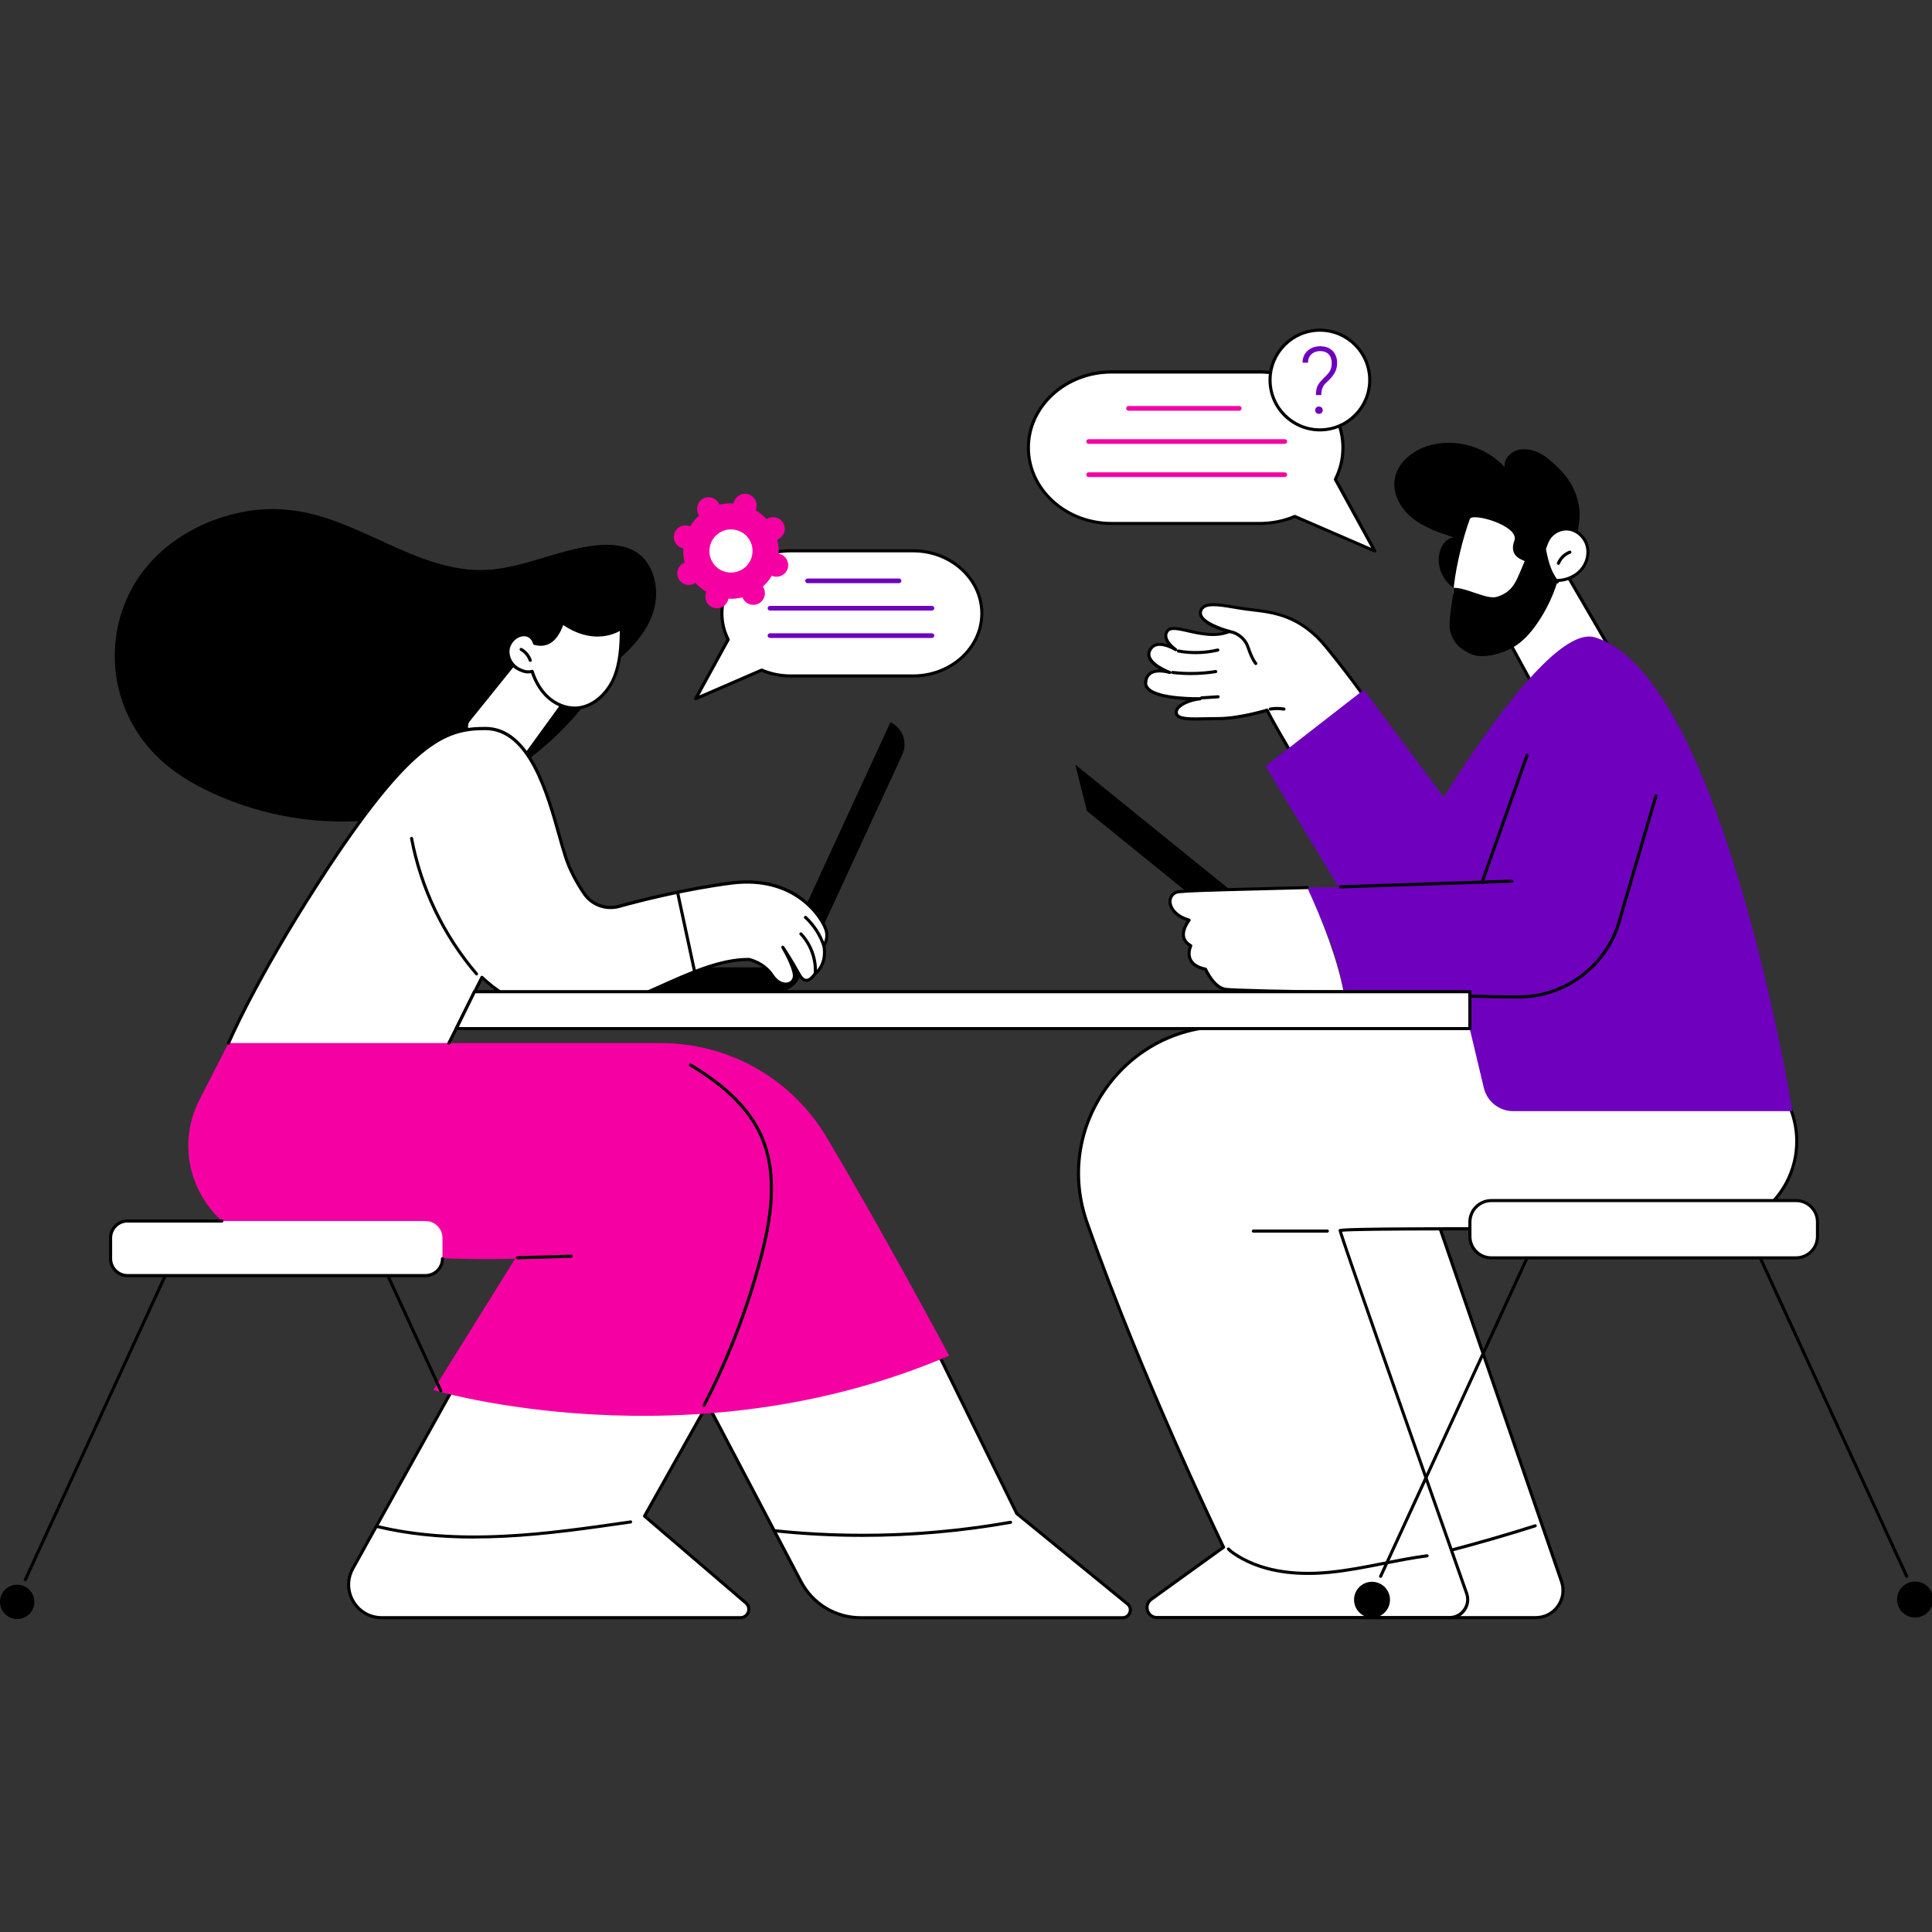 <svg width="80" height="80" viewBox="0 0 80 80" fill="none" xmlns="http://www.w3.org/2000/svg">
<rect x="0" y="0" width="80" height="80" fill="#333333" stroke="none"/>
<g clip-path="url(#clip0_5479_1424)">
<path d="M58.845 48.586L64.66 65.485C64.911 66.219 64.367 66.982 63.594 66.982H56.297L50.666 49.648L58.847 48.586H58.845Z" fill="white"/>
<path d="M63.592 67.046H56.295C56.266 67.046 56.241 67.027 56.233 67L50.602 49.666C50.596 49.648 50.598 49.629 50.608 49.612C50.619 49.596 50.635 49.586 50.654 49.584L58.835 48.522C58.866 48.518 58.895 48.536 58.905 48.565L64.72 65.464C64.847 65.833 64.79 66.227 64.563 66.546C64.336 66.864 63.981 67.046 63.592 67.046ZM56.342 66.918H63.592C63.94 66.918 64.256 66.755 64.458 66.472C64.66 66.188 64.711 65.837 64.598 65.507L58.802 48.658L50.748 49.703L56.342 66.92V66.918Z" fill="black"/>
<path d="M57.629 64.676C57.458 64.676 57.285 64.668 57.112 64.647C57.077 64.643 57.052 64.612 57.054 64.575C57.058 64.54 57.089 64.513 57.126 64.518C58.06 64.623 58.994 64.408 59.951 64.159C61.155 63.845 62.365 63.495 63.551 63.12C63.586 63.109 63.621 63.128 63.631 63.161C63.642 63.194 63.623 63.231 63.59 63.241C62.402 63.619 61.19 63.969 59.984 64.283C59.19 64.489 58.41 64.672 57.629 64.672V64.676Z" fill="black"/>
<path d="M72.82 42.493L74.152 45.947C75.08 48.351 73.297 50.936 70.721 50.92C64.62 50.883 55.49 50.845 55.49 50.957C55.49 51.097 59.503 62.499 60.73 65.984C60.901 66.472 60.54 66.984 60.022 66.984H47.913C47.509 66.984 47.342 66.466 47.67 66.229L50.664 64.07C50.664 64.07 47.344 57.248 45.012 50.625C43.614 46.654 46.567 42.495 50.773 42.495H72.82V42.493Z" fill="white"/>
<path d="M60.021 67.045H47.911C47.699 67.045 47.52 66.915 47.454 66.711C47.388 66.509 47.458 66.297 47.631 66.173L50.581 64.045C50.278 63.417 47.155 56.899 44.95 50.643C44.278 48.732 44.563 46.689 45.736 45.033C46.909 43.377 48.744 42.427 50.773 42.427H72.821C72.847 42.427 72.87 42.443 72.88 42.468L74.212 45.922C74.656 47.072 74.503 48.363 73.802 49.377C73.107 50.384 71.965 50.984 70.742 50.984C70.734 50.984 70.728 50.984 70.719 50.984C61.656 50.928 56.183 50.936 55.569 51.004C55.841 51.899 59.612 62.614 60.792 65.963C60.88 66.217 60.843 66.487 60.689 66.705C60.534 66.924 60.291 67.05 60.023 67.05L60.021 67.045ZM50.773 42.557C48.788 42.557 46.99 43.487 45.841 45.109C44.695 46.73 44.414 48.732 45.072 50.602C47.375 57.144 50.689 63.971 50.722 64.039C50.736 64.068 50.728 64.101 50.701 64.12L47.707 66.278C47.555 66.39 47.54 66.555 47.577 66.672C47.614 66.79 47.724 66.915 47.913 66.915H60.023C60.247 66.915 60.453 66.81 60.583 66.625C60.713 66.439 60.746 66.212 60.67 66C58.278 59.208 55.427 51.087 55.427 50.953C55.427 50.936 55.435 50.918 55.447 50.905C55.491 50.862 55.594 50.761 70.724 50.852C70.732 50.852 70.738 50.852 70.746 50.852C71.942 50.852 73.016 50.287 73.699 49.301C74.375 48.322 74.524 47.074 74.095 45.965L72.779 42.553H50.777L50.773 42.557Z" fill="black"/>
<path d="M54.163 65.215C52.932 65.215 51.899 64.942 51.087 64.4C50.996 64.34 50.901 64.272 50.821 64.184C50.796 64.157 50.798 64.118 50.825 64.093C50.852 64.068 50.891 64.07 50.915 64.097C50.986 64.175 51.074 64.237 51.157 64.293C52.138 64.946 53.449 65.198 55.054 65.041C55.796 64.969 56.54 64.821 57.262 64.678C57.858 64.561 58.472 64.439 59.084 64.359C59.12 64.355 59.153 64.379 59.157 64.415C59.161 64.45 59.136 64.483 59.101 64.487C58.493 64.565 57.88 64.687 57.286 64.804C56.563 64.948 55.814 65.095 55.066 65.169C54.755 65.2 54.454 65.215 54.163 65.215Z" fill="black"/>
<path d="M54.963 51.041H51.899C51.864 51.041 51.835 51.012 51.835 50.977C51.835 50.942 51.864 50.913 51.899 50.913H54.963C54.998 50.913 55.027 50.942 55.027 50.977C55.027 51.012 54.998 51.041 54.963 51.041Z" fill="black"/>
<path d="M57.169 65.336C57.169 65.336 57.151 65.336 57.142 65.33C57.109 65.316 57.095 65.276 57.111 65.245L63.425 51.52C63.439 51.487 63.478 51.472 63.509 51.489C63.542 51.503 63.557 51.542 63.54 51.573L57.227 65.299C57.217 65.322 57.192 65.336 57.169 65.336Z" fill="black"/>
<path d="M56.814 66.987C57.225 66.986 57.557 66.653 57.557 66.242C57.556 65.831 57.222 65.498 56.811 65.498C56.4 65.499 56.067 65.833 56.068 66.244C56.069 66.655 56.403 66.988 56.814 66.987Z" fill="black"/>
<path d="M78.952 65.336C78.928 65.336 78.905 65.322 78.895 65.299L72.581 51.573C72.567 51.54 72.581 51.503 72.612 51.489C72.645 51.474 72.682 51.489 72.697 51.52L79.01 65.245C79.025 65.278 79.01 65.316 78.979 65.33C78.971 65.334 78.961 65.336 78.952 65.336Z" fill="black"/>
<path d="M80.046 66.234C80.047 65.822 79.713 65.488 79.301 65.487C78.889 65.486 78.554 65.82 78.553 66.232C78.553 66.644 78.886 66.979 79.299 66.98C79.711 66.98 80.046 66.647 80.046 66.234Z" fill="black"/>
<path d="M74.371 49.713H61.752C61.263 49.713 60.866 50.11 60.866 50.6V51.198C60.866 51.688 61.263 52.085 61.752 52.085H74.371C74.861 52.085 75.257 51.688 75.257 51.198V50.6C75.257 50.11 74.861 49.713 74.371 49.713Z" fill="white"/>
<path d="M74.369 52.148H61.75C61.227 52.148 60.8 51.722 60.8 51.198V50.6C60.8 50.076 61.227 49.65 61.75 49.65H74.369C74.893 49.65 75.319 50.076 75.319 50.6V51.198C75.319 51.722 74.893 52.148 74.369 52.148ZM61.752 49.777C61.299 49.777 60.93 50.146 60.93 50.6V51.198C60.93 51.652 61.299 52.021 61.752 52.021H74.371C74.825 52.021 75.194 51.652 75.194 51.198V50.6C75.194 50.146 74.825 49.777 74.371 49.777H61.752Z" fill="black"/>
<path d="M64.437 23.027L66.798 27.085C65.74 27.561 64.284 28.359 63.812 28.996L61.827 25.349C61.872 25.091 63.365 21.763 64.437 23.027Z" fill="white"/>
<path d="M63.812 29.06C63.812 29.06 63.81 29.06 63.808 29.06C63.785 29.06 63.767 29.045 63.757 29.027L61.771 25.379C61.765 25.367 61.761 25.353 61.765 25.338C61.8 25.144 62.755 22.965 63.715 22.703C64.004 22.625 64.264 22.72 64.489 22.986C64.491 22.988 64.493 22.992 64.495 22.996L66.856 27.054C66.864 27.07 66.866 27.089 66.862 27.105C66.858 27.122 66.843 27.136 66.827 27.144C65.748 27.631 64.326 28.416 63.868 29.035C63.856 29.052 63.837 29.062 63.816 29.062L63.812 29.06ZM61.895 25.34L63.823 28.88C64.338 28.27 65.666 27.53 66.705 27.058L64.383 23.066C64.192 22.843 63.983 22.765 63.744 22.829C62.878 23.064 61.973 25.062 61.893 25.34H61.895Z" fill="black"/>
<path d="M64.159 19.039C63.783 18.722 63.437 18.59 63.043 18.602C62.649 18.614 62.251 18.953 62.303 19.342C61.548 18.505 60.307 18.14 59.218 18.437C58.517 18.629 57.843 19.155 57.746 19.876C57.664 20.489 58.023 21.095 58.509 21.474C58.996 21.856 59.596 22.056 60.183 22.247C59.736 22.332 59.534 22.862 59.581 23.316C59.62 23.707 59.835 24.111 60.218 24.359C60.996 24.86 62.165 25.041 63.07 24.862C63.835 24.709 65.033 23.757 65.163 22.885C65.311 21.887 65.602 21.336 65.216 20.371C64.985 19.792 64.581 19.396 64.161 19.041L64.159 19.039Z" fill="black"/>
<path d="M64.445 23.468C64.445 23.468 64.439 23.468 64.437 23.468C64.402 23.464 64.377 23.431 64.381 23.396C64.398 23.258 64.476 23.128 64.596 23.035C64.715 22.944 64.862 22.901 64.998 22.92C65.033 22.924 65.058 22.957 65.053 22.992C65.049 23.027 65.016 23.052 64.981 23.047C64.878 23.033 64.765 23.066 64.674 23.138C64.581 23.208 64.522 23.309 64.509 23.412C64.505 23.445 64.478 23.468 64.445 23.468Z" fill="black"/>
<path d="M63.948 22.728C64.014 22.544 64.07 22.357 64.204 22.204C64.4 21.979 64.701 21.858 64.998 21.913C65.348 21.977 65.639 22.272 65.726 22.619C65.812 22.965 65.699 23.349 65.46 23.612C65.22 23.878 64.864 24.025 64.507 24.035C64.501 24.056 64.493 24.076 64.486 24.097C64.352 23.942 64.249 23.759 64.173 23.569C64.064 23.299 64.004 23.015 63.948 22.728Z" fill="white"/>
<path d="M64.486 24.163C64.468 24.163 64.449 24.155 64.437 24.14C64.307 23.99 64.198 23.806 64.111 23.594C63.998 23.313 63.936 23.019 63.882 22.74C63.88 22.728 63.882 22.718 63.884 22.705L63.909 22.635C63.967 22.472 64.026 22.303 64.15 22.161C64.367 21.911 64.695 21.792 65.004 21.847C65.369 21.913 65.69 22.225 65.783 22.6C65.872 22.961 65.765 23.363 65.503 23.654C65.268 23.913 64.923 24.074 64.55 24.097L64.544 24.116C64.538 24.138 64.519 24.155 64.497 24.159C64.493 24.159 64.488 24.159 64.484 24.159L64.486 24.163ZM64.014 22.734C64.066 23.002 64.126 23.282 64.233 23.546C64.299 23.711 64.381 23.856 64.474 23.982C64.482 23.975 64.493 23.973 64.505 23.973C64.853 23.963 65.194 23.812 65.412 23.571C65.645 23.313 65.742 22.955 65.664 22.635C65.583 22.305 65.305 22.035 64.987 21.977C64.721 21.928 64.441 22.033 64.253 22.247C64.144 22.373 64.093 22.522 64.035 22.68L64.016 22.734H64.014Z" fill="black"/>
<path d="M60.862 21.493C60.967 21.208 62.938 21.782 62.707 22.388C62.437 23.099 63.159 23.202 63.138 23.243C62.804 23.948 62.926 25.062 62.181 25.301C61.757 25.437 60.577 24.934 60.161 24.782C60.169 24.594 60.188 24.406 60.208 24.223C60.305 23.392 60.575 22.278 60.862 21.493Z" fill="white"/>
<path d="M61.994 24.711C62.738 24.472 62.804 23.951 63.138 23.243C63.159 23.202 63.175 23.159 63.194 23.116C63.212 23.146 63.237 23.175 63.268 23.198C63.445 23.33 63.709 23.194 63.825 23.004C63.878 22.918 63.915 22.823 63.948 22.728C64.004 23.014 64.064 23.299 64.173 23.569C64.249 23.759 64.355 23.942 64.486 24.097C64.301 24.693 64.027 25.262 63.676 25.779C63.394 26.194 63.056 26.584 62.618 26.827C62.181 27.072 61.392 27.289 60.932 27.091C60.453 26.887 60.173 26.614 60.041 26.111C59.956 25.788 60.179 24.674 60.196 24.34C60.74 24.33 61.569 24.847 61.994 24.711Z" fill="black"/>
<path d="M64.532 23.388C64.532 23.388 64.515 23.388 64.507 23.384C64.474 23.371 64.458 23.332 64.472 23.299C64.563 23.072 64.754 22.887 64.983 22.804C65.016 22.792 65.053 22.808 65.066 22.843C65.078 22.876 65.062 22.913 65.027 22.926C64.831 22.998 64.668 23.155 64.592 23.349C64.581 23.373 64.557 23.39 64.532 23.39V23.388Z" fill="black"/>
<path d="M54.117 32.309C53.67 31.511 52.791 30.062 52.466 29.406C52.466 29.406 51.313 29.757 50.445 29.755C49.577 29.753 48.781 29.856 48.711 29.542C48.639 29.229 49.247 28.969 49.695 28.934C49.695 28.934 47.385 28.988 47.437 28.262C47.49 27.536 48.439 27.848 48.439 27.848C48.439 27.848 47.344 27.456 47.612 26.924C47.88 26.392 48.684 26.903 48.684 26.903C48.684 26.903 48.066 26.483 48.344 26.12C48.624 25.759 49.897 26.573 50.911 26.148C50.911 26.148 49.596 25.814 49.713 25.322C49.831 24.829 50.758 25.111 51.637 25.225C52.515 25.338 53.742 25.361 54.901 26.773C56.06 28.186 56.825 29.326 56.825 29.326C56.825 29.326 55.488 31.047 54.115 32.309H54.117Z" fill="white"/>
<path d="M54.117 32.375C54.117 32.375 54.111 32.375 54.107 32.375C54.089 32.373 54.07 32.361 54.062 32.342C53.901 32.054 53.682 31.683 53.454 31.289C53.058 30.61 52.649 29.911 52.433 29.485C52.196 29.553 51.229 29.821 50.456 29.821C50.441 29.821 50.427 29.821 50.41 29.821C50.237 29.821 50.07 29.825 49.907 29.829C49.216 29.845 48.715 29.858 48.647 29.559C48.627 29.47 48.647 29.379 48.711 29.295C48.804 29.169 48.975 29.066 49.169 28.992C48.614 28.965 47.783 28.874 47.489 28.563C47.404 28.474 47.365 28.371 47.373 28.26C47.388 28.064 47.464 27.918 47.6 27.827C47.719 27.747 47.872 27.72 48.012 27.72C47.819 27.606 47.614 27.45 47.538 27.258C47.491 27.138 47.495 27.017 47.555 26.899C47.621 26.767 47.724 26.68 47.86 26.641C48.019 26.598 48.198 26.629 48.352 26.68C48.286 26.596 48.231 26.495 48.214 26.39C48.196 26.278 48.225 26.175 48.295 26.082C48.445 25.889 48.785 25.965 49.216 26.064C49.662 26.165 50.202 26.287 50.697 26.157C50.311 26.037 49.548 25.74 49.651 25.309C49.759 24.856 50.39 24.961 51.12 25.082C51.293 25.111 51.47 25.14 51.645 25.163C51.719 25.173 51.798 25.181 51.878 25.192C52.722 25.291 53.874 25.425 54.95 26.734C56.099 28.132 56.87 29.28 56.878 29.291C56.895 29.314 56.893 29.344 56.876 29.367C56.864 29.384 55.522 31.107 54.161 32.357C54.148 32.367 54.134 32.373 54.117 32.373V32.375ZM52.466 29.342C52.491 29.342 52.513 29.355 52.524 29.377C52.73 29.794 53.155 30.52 53.563 31.221C53.775 31.584 53.975 31.928 54.132 32.204C55.355 31.068 56.546 29.573 56.744 29.322C56.6 29.111 55.876 28.062 54.849 26.812C53.806 25.542 52.728 25.417 51.862 25.316C51.781 25.305 51.703 25.297 51.627 25.287C51.449 25.264 51.27 25.233 51.097 25.204C50.431 25.093 49.856 24.998 49.775 25.332C49.691 25.687 50.577 25.994 50.928 26.082C50.955 26.089 50.973 26.113 50.975 26.14C50.977 26.167 50.961 26.194 50.936 26.204C50.355 26.448 49.707 26.301 49.185 26.184C48.814 26.099 48.493 26.027 48.394 26.157C48.344 26.221 48.326 26.289 48.338 26.365C48.377 26.612 48.715 26.845 48.719 26.848C48.748 26.868 48.757 26.907 48.738 26.936C48.719 26.965 48.68 26.973 48.649 26.955C48.645 26.953 48.202 26.674 47.893 26.761C47.794 26.788 47.719 26.852 47.67 26.951C47.627 27.035 47.623 27.118 47.658 27.204C47.794 27.542 48.454 27.784 48.462 27.786C48.495 27.798 48.513 27.833 48.501 27.866C48.489 27.899 48.454 27.918 48.421 27.907C48.416 27.907 47.936 27.753 47.674 27.93C47.571 28 47.515 28.109 47.503 28.266C47.497 28.342 47.524 28.41 47.584 28.472C47.994 28.903 49.676 28.87 49.695 28.87C49.73 28.87 49.759 28.897 49.761 28.932C49.761 28.967 49.736 28.996 49.701 29C49.388 29.025 48.961 29.173 48.816 29.371C48.775 29.427 48.763 29.478 48.775 29.53C48.821 29.724 49.346 29.711 49.907 29.699C50.082 29.695 50.264 29.691 50.447 29.691H50.458C51.305 29.691 52.437 29.349 52.449 29.344C52.456 29.344 52.462 29.342 52.468 29.342H52.466Z" fill="black"/>
<path d="M49.755 28.961C49.721 28.961 49.693 28.934 49.691 28.901C49.688 28.866 49.715 28.835 49.75 28.833L50.435 28.788C50.472 28.788 50.501 28.812 50.503 28.848C50.505 28.883 50.478 28.913 50.443 28.916L49.759 28.961C49.759 28.961 49.757 28.961 49.755 28.961Z" fill="black"/>
<path d="M49.309 27.953C49.056 27.953 48.802 27.938 48.548 27.909C48.513 27.905 48.489 27.874 48.493 27.837C48.497 27.8 48.528 27.775 48.565 27.782C49.152 27.85 49.746 27.837 50.33 27.744C50.365 27.738 50.398 27.763 50.404 27.798C50.41 27.833 50.385 27.866 50.35 27.872C50.006 27.926 49.66 27.953 49.311 27.953H49.309Z" fill="black"/>
<path d="M49.511 27.087C49.266 27.087 49.023 27.064 48.783 27.021C48.748 27.015 48.726 26.982 48.732 26.947C48.738 26.911 48.771 26.889 48.806 26.895C49.334 26.992 49.889 26.977 50.41 26.854C50.445 26.845 50.48 26.866 50.489 26.901C50.497 26.936 50.476 26.971 50.441 26.98C50.138 27.052 49.825 27.087 49.511 27.087Z" fill="black"/>
<path d="M52 27.538C51.981 27.538 51.961 27.53 51.948 27.514C51.8 27.322 51.717 27.095 51.637 26.872C51.625 26.841 51.614 26.808 51.602 26.777C51.484 26.46 51.167 26.254 50.928 26.221C50.893 26.217 50.868 26.184 50.872 26.148C50.876 26.113 50.909 26.089 50.944 26.093C51.227 26.132 51.583 26.365 51.721 26.734C51.734 26.765 51.744 26.798 51.757 26.829C51.833 27.041 51.913 27.26 52.049 27.435C52.072 27.464 52.066 27.503 52.037 27.526C52.025 27.534 52.012 27.54 51.998 27.54L52 27.538Z" fill="black"/>
<path d="M52.602 29.425C52.571 29.425 52.544 29.402 52.538 29.371C52.532 29.336 52.557 29.303 52.592 29.297C52.785 29.264 52.983 29.264 53.177 29.297C53.212 29.303 53.237 29.336 53.231 29.371C53.225 29.406 53.192 29.431 53.157 29.425C52.977 29.396 52.794 29.396 52.612 29.425C52.608 29.425 52.604 29.425 52.602 29.425Z" fill="black"/>
<path d="M70.715 34.909L61.447 35.256L56.474 28.561L52.402 31.726L57.146 39.569C58.216 41.01 59.923 41.835 61.715 41.779L72.255 41.454L70.711 34.907L70.715 34.909Z" fill="#6E00BE"/>
<path d="M61.443 45.05L60.866 42.627L59.34 42.61L58.303 35.464C58.303 35.464 63.795 25.705 66.047 26.392C71.305 27.996 74.222 46.01 74.222 46.01C74.222 46.01 65.629 46.01 62.657 46.01C62.08 46.01 61.577 45.612 61.443 45.05Z" fill="#6E00BE"/>
<path d="M61.412 36.559L63.233 31.274L68.567 32.959L67.029 38.221C66.499 40.033 64.839 41.278 62.95 41.281C60.439 41.281 57.124 41.132 55.643 41.13C55.373 39.336 54.548 37.691 54.066 36.755C57.773 36.701 61.412 36.561 61.412 36.561V36.559Z" fill="#6E00BE"/>
<path d="M55.509 36.786C55.474 36.786 55.445 36.759 55.445 36.724C55.445 36.689 55.472 36.658 55.507 36.658L61.324 36.464L63.171 31.254C63.184 31.221 63.221 31.202 63.254 31.215C63.286 31.227 63.305 31.264 63.293 31.297L61.431 36.548C61.423 36.573 61.398 36.59 61.373 36.592L55.511 36.788C55.511 36.788 55.511 36.788 55.509 36.788V36.786Z" fill="black"/>
<path d="M62.892 41.344C61.466 41.344 59.802 41.28 58.334 41.223C57.229 41.179 56.272 41.142 55.643 41.142C55.608 41.142 55.579 41.113 55.579 41.078C55.579 41.043 55.608 41.014 55.643 41.014C56.276 41.014 57.233 41.052 58.34 41.095C59.806 41.151 61.468 41.215 62.892 41.215H62.903C64.777 41.215 66.455 39.957 66.981 38.155L68.505 32.94C68.515 32.905 68.55 32.887 68.585 32.897C68.62 32.907 68.639 32.942 68.629 32.977L67.105 38.194C66.563 40.05 64.835 41.344 62.903 41.346H62.892V41.344Z" fill="black"/>
<path d="M61.371 36.592C61.336 36.592 61.307 36.563 61.307 36.528C61.307 36.493 61.336 36.464 61.371 36.464C61.486 36.464 62.592 36.421 62.602 36.421C62.635 36.421 62.668 36.447 62.668 36.483C62.668 36.518 62.641 36.548 62.606 36.548C62.561 36.548 61.489 36.592 61.369 36.592H61.371Z" fill="black"/>
<path d="M52.59 39.73L45.008 33.581L44.522 31.658L52.107 37.798L52.59 39.73Z" fill="black"/>
<path d="M48.705 36.951C48.915 36.866 51.451 36.831 54.132 36.753C54.771 38.153 55.383 39.713 55.645 41.128C53.614 41.035 51.012 41.008 50.752 40.969C50.251 40.893 49.923 40.132 49.923 40.132C48.936 39.93 49.313 39.159 49.313 39.159C48.666 38.808 49.245 38.103 49.245 38.103C48.365 37.847 48.268 37.128 48.707 36.951H48.705Z" fill="white"/>
<path d="M55.682 41.144C53.59 41.144 51 41.074 50.74 41.035C50.264 40.963 49.946 40.34 49.876 40.19C49.555 40.118 49.34 39.977 49.239 39.771C49.126 39.54 49.19 39.295 49.229 39.188C49.074 39.091 48.979 38.963 48.948 38.806C48.897 38.538 49.049 38.266 49.136 38.138C48.602 37.955 48.396 37.606 48.383 37.355C48.373 37.147 48.487 36.969 48.678 36.891C48.835 36.827 50.016 36.794 52.091 36.742C52.734 36.726 53.425 36.709 54.126 36.689C54.161 36.689 54.192 36.715 54.192 36.751C54.192 36.786 54.165 36.817 54.13 36.817C53.429 36.837 52.736 36.854 52.093 36.87C50.363 36.913 48.87 36.951 48.726 37.008C48.584 37.066 48.505 37.192 48.511 37.346C48.522 37.569 48.724 37.885 49.258 38.039C49.278 38.045 49.295 38.062 49.301 38.083C49.307 38.103 49.301 38.126 49.289 38.142C49.287 38.147 49.014 38.483 49.074 38.782C49.101 38.913 49.19 39.021 49.338 39.103C49.369 39.12 49.379 39.157 49.365 39.188C49.365 39.19 49.231 39.47 49.352 39.714C49.439 39.889 49.633 40.008 49.932 40.068C49.953 40.072 49.969 40.087 49.977 40.105C49.981 40.114 50.297 40.833 50.757 40.903C51.012 40.942 53.592 41.012 55.678 41.012C55.713 41.012 55.742 41.041 55.742 41.076C55.742 41.111 55.713 41.14 55.678 41.14L55.682 41.144Z" fill="black"/>
<path d="M32.194 41.064H21.581C21.581 40.507 22.033 40.056 22.588 40.056H33.2C33.2 40.612 32.749 41.064 32.194 41.064Z" fill="black"/>
<path d="M32 40.472L36.87 29.909C37.375 30.142 37.596 30.742 37.363 31.247L33.109 40.472H32Z" fill="black"/>
<path d="M26.767 23.256C26.182 22.468 25.136 22.491 24.26 22.641C23.237 22.817 22.27 23.206 21.262 23.435C20.784 23.544 20.297 23.61 19.806 23.604C19.363 23.598 18.922 23.53 18.491 23.427C17.61 23.215 16.777 22.848 15.957 22.472C15.132 22.097 14.307 21.707 13.441 21.431C12.528 21.14 11.584 21.012 10.629 21.113C8.681 21.322 6.711 22.367 5.65 24.045C4.629 25.658 4.468 27.693 5.219 29.445C5.586 30.299 6.151 31.056 6.862 31.652C7.635 32.299 8.555 32.767 9.489 33.134C11.363 33.87 13.41 34.151 15.415 33.963C17.303 33.786 19.132 33.184 20.757 32.202C22.295 31.274 23.639 30.027 24.67 28.555C24.887 28.247 25.087 27.93 25.274 27.604C25.99 27.008 26.718 26.311 27.027 25.412C27.268 24.715 27.212 23.858 26.763 23.254L26.767 23.256Z" fill="black"/>
<path d="M19.524 29.701L21.136 27.641C21.249 27.497 22.113 27.194 22.247 27.318L23.062 28.959C23.177 29.066 23.196 29.241 23.105 29.371L21.919 31.064C21.718 31.353 21.373 31.505 21.025 31.462C20.581 31.406 19.981 31.188 19.497 30.487C19.33 30.247 19.344 29.926 19.524 29.697V29.701Z" fill="white"/>
<path d="M19.336 29.973C19.322 29.973 19.307 29.969 19.295 29.959C19.268 29.936 19.262 29.897 19.284 29.868L21.237 27.445C21.26 27.419 21.299 27.412 21.328 27.435C21.355 27.458 21.361 27.497 21.338 27.526L19.386 29.948C19.373 29.965 19.355 29.973 19.336 29.973Z" fill="black"/>
<path d="M21.759 31.34C21.746 31.34 21.732 31.336 21.721 31.328C21.692 31.307 21.686 31.266 21.707 31.237L23.227 29.144C23.247 29.116 23.288 29.109 23.317 29.13C23.346 29.151 23.352 29.192 23.332 29.221L21.812 31.313C21.8 31.33 21.779 31.34 21.761 31.34H21.759Z" fill="black"/>
<path d="M22.132 26.637C22.132 26.637 22.058 26.295 21.72 26.28C21.388 26.266 21.084 26.563 21.039 26.893C20.994 27.223 21.192 27.565 21.491 27.711C21.66 27.794 21.825 27.854 22.037 27.798C22.165 28.2 22.377 28.581 22.689 28.866C23 29.151 23.414 29.332 23.837 29.32C24.542 29.297 25.14 28.736 25.419 28.089C25.697 27.441 25.72 26.715 25.732 26.008C25.732 26.008 24.72 26.792 23.289 25.782C23.064 26.445 22.707 26.796 22.132 26.637Z" fill="white"/>
<path d="M23.79 29.384C23.386 29.384 22.969 29.215 22.641 28.913C22.359 28.654 22.134 28.295 21.99 27.874C21.775 27.913 21.604 27.841 21.458 27.771C21.128 27.608 20.922 27.237 20.971 26.887C21.023 26.509 21.365 26.202 21.72 26.219C21.998 26.231 22.136 26.448 22.181 26.588C22.662 26.705 22.994 26.441 23.225 25.763C23.231 25.744 23.247 25.728 23.266 25.722C23.285 25.715 23.307 25.72 23.324 25.73C24.699 26.701 25.68 25.965 25.691 25.957C25.711 25.942 25.736 25.938 25.759 25.951C25.782 25.961 25.794 25.984 25.794 26.008C25.784 26.641 25.769 27.429 25.474 28.113C25.151 28.864 24.507 29.363 23.835 29.384C23.821 29.384 23.804 29.384 23.79 29.384ZM22.035 27.734C22.062 27.734 22.089 27.753 22.097 27.779C22.231 28.204 22.452 28.563 22.73 28.819C23.045 29.107 23.45 29.266 23.833 29.256C24.542 29.233 25.109 28.641 25.359 28.062C25.625 27.443 25.654 26.724 25.666 26.126C25.369 26.293 24.476 26.658 23.322 25.883C23.066 26.575 22.66 26.852 22.116 26.701C22.093 26.695 22.074 26.676 22.07 26.654C22.068 26.641 22 26.359 21.718 26.346C21.431 26.334 21.146 26.594 21.103 26.903C21.062 27.2 21.237 27.518 21.52 27.656C21.695 27.742 21.839 27.786 22.021 27.738C22.027 27.738 22.031 27.736 22.037 27.736L22.035 27.734Z" fill="black"/>
<path d="M21.957 27.406C21.93 27.406 21.905 27.39 21.895 27.363C21.835 27.19 21.709 27.037 21.549 26.947C21.518 26.93 21.507 26.891 21.524 26.86C21.54 26.829 21.58 26.819 21.61 26.835C21.798 26.94 21.947 27.118 22.017 27.322C22.029 27.355 22.011 27.392 21.977 27.404C21.971 27.406 21.963 27.408 21.957 27.408V27.406Z" fill="black"/>
<path d="M25.691 26.101C25.668 26.101 25.643 26.089 25.633 26.066C25.616 26.035 25.631 25.996 25.662 25.979C25.854 25.885 26.018 25.74 26.14 25.565C26.161 25.536 26.2 25.528 26.229 25.549C26.258 25.569 26.266 25.608 26.245 25.637C26.111 25.831 25.93 25.99 25.72 26.093C25.711 26.097 25.701 26.099 25.691 26.099V26.101Z" fill="black"/>
<path d="M19.794 55.635L14.61 64.951C14.103 65.864 14.763 66.988 15.808 66.988H30.662C30.984 66.988 31.132 66.588 30.887 66.377L26.691 62.782L31.01 55.091L19.796 55.637L19.794 55.635Z" fill="white"/>
<path d="M30.662 67.05H15.809C15.295 67.05 14.833 66.786 14.571 66.342C14.312 65.899 14.305 65.367 14.555 64.918L19.738 55.602C19.749 55.584 19.769 55.571 19.792 55.569L31.006 55.023C31.031 55.023 31.052 55.033 31.064 55.054C31.076 55.074 31.076 55.099 31.064 55.12L26.771 62.765L30.928 66.326C31.06 66.439 31.108 66.619 31.046 66.781C30.986 66.944 30.833 67.05 30.66 67.05H30.662ZM19.833 55.697L14.666 64.98C14.439 65.388 14.444 65.872 14.681 66.276C14.918 66.68 15.338 66.92 15.806 66.92H30.66C30.804 66.92 30.893 66.825 30.924 66.736C30.957 66.647 30.953 66.518 30.844 66.423L26.648 62.827C26.625 62.806 26.619 62.773 26.633 62.746L30.895 55.157L19.833 55.695V55.697Z" fill="black"/>
<path d="M19.642 63.709C18.169 63.709 16.848 63.567 15.629 63.278C15.594 63.27 15.574 63.235 15.582 63.2C15.59 63.165 15.625 63.144 15.66 63.153C17.198 63.518 18.906 63.648 20.877 63.548C22.629 63.462 24.394 63.204 26.104 62.957C26.139 62.951 26.172 62.975 26.176 63.01C26.182 63.045 26.157 63.078 26.122 63.083C24.411 63.33 22.642 63.588 20.883 63.674C20.458 63.695 20.044 63.705 19.642 63.705V63.709Z" fill="black"/>
<path d="M27.305 54.344L33.169 65.495C33.652 66.41 34.6 66.984 35.635 66.984H46.483C46.786 66.984 46.922 66.602 46.687 66.41L42.103 62.668L38.748 55.839L27.305 54.34V54.344Z" fill="white"/>
<path d="M46.483 67.05H35.635C34.573 67.05 33.606 66.466 33.111 65.526L27.247 54.375C27.237 54.355 27.237 54.328 27.252 54.309C27.266 54.289 27.289 54.278 27.314 54.283L38.757 55.782C38.777 55.784 38.796 55.798 38.806 55.817L42.155 62.633L46.728 66.367C46.856 66.472 46.903 66.641 46.847 66.796C46.792 66.953 46.65 67.054 46.483 67.054V67.05ZM27.421 54.425L33.227 65.466C33.699 66.363 34.623 66.922 35.635 66.922H46.483C46.617 66.922 46.697 66.833 46.726 66.751C46.755 66.668 46.751 66.549 46.645 66.464L42.062 62.722C42.062 62.722 42.05 62.709 42.045 62.701L38.705 55.903L27.419 54.425H27.421Z" fill="black"/>
<path d="M35.714 63.639C34.487 63.639 33.258 63.575 32.035 63.446C32 63.441 31.973 63.41 31.977 63.375C31.982 63.34 32.013 63.313 32.048 63.318C35.312 63.662 38.604 63.544 41.835 62.971C41.87 62.965 41.903 62.988 41.909 63.023C41.916 63.058 41.893 63.091 41.858 63.097C39.827 63.458 37.771 63.639 35.714 63.639Z" fill="black"/>
<path d="M17.942 57.559C17.942 57.559 28.581 60.734 39.303 56.136C39.303 56.136 36.524 50.932 34.212 47.068C32.773 44.662 30.175 43.192 27.371 43.192H9.462L8.26 45.538C6.918 48.157 8.631 51.305 11.559 51.602C15.291 51.98 18.666 52.202 21.332 52.118L17.942 57.561V57.559Z" fill="#F500A3"/>
<path d="M29.153 58.254C29.153 58.254 29.132 58.252 29.124 58.248C29.093 58.231 29.081 58.192 29.097 58.161C30.093 56.231 30.881 54.188 31.435 52.087C31.827 50.606 32.184 48.699 31.468 47.076C30.99 45.992 30.04 45.039 28.563 44.159C28.532 44.14 28.522 44.101 28.541 44.07C28.559 44.039 28.598 44.029 28.629 44.047C30.13 44.94 31.097 45.913 31.586 47.023C32.318 48.683 31.957 50.617 31.561 52.118C31.004 54.227 30.213 56.281 29.213 58.219C29.2 58.241 29.18 58.254 29.155 58.254H29.153Z" fill="black"/>
<path d="M21.421 52.147C21.386 52.147 21.357 52.12 21.357 52.085C21.357 52.05 21.384 52.019 21.419 52.019L23.648 51.953C23.683 51.953 23.712 51.979 23.712 52.014C23.712 52.05 23.685 52.081 23.65 52.081L21.421 52.147Z" fill="black"/>
<path d="M9.462 43.192H18.586L19.957 40.462C19.957 40.462 21.755 42.313 24.047 41.998C26.34 41.683 28.849 39.705 31.008 39.724C31.008 39.724 31.633 39.856 31.969 40.375C32.307 40.893 32.8 40.817 32.885 40.487C32.969 40.157 32.414 39.221 32.414 39.221C32.414 39.221 32.705 39.645 33.101 40.359C33.408 40.909 33.744 40.322 33.744 40.322C33.744 40.322 34.264 39.98 34.115 39.147C34.115 39.147 34.309 38.889 34.21 38.532C34.111 38.175 33.091 36.202 30.268 36.569C28.419 36.81 26.643 37.254 25.635 37.53C25.085 37.683 24.499 37.466 24.179 36.992C23.911 36.594 23.617 36.076 23.425 35.503C22.911 33.961 22.272 30.171 20.099 30.169C18.462 30.169 17.015 30.6 13.169 36.571C10.511 40.695 9.464 43.198 9.464 43.198L9.462 43.192Z" fill="white"/>
<path d="M9.462 43.256C9.462 43.256 9.446 43.256 9.437 43.252C9.404 43.237 9.39 43.2 9.402 43.167C9.413 43.142 10.483 40.61 13.114 36.53C16.955 30.569 18.431 30.099 20.089 30.099H20.097C21.965 30.099 22.72 32.794 23.219 34.575C23.318 34.926 23.402 35.227 23.485 35.476C23.644 35.955 23.895 36.452 24.231 36.951C24.534 37.402 25.091 37.608 25.617 37.464C26.538 37.21 28.367 36.746 30.258 36.501C31.771 36.305 32.747 36.786 33.299 37.225C33.945 37.736 34.223 38.34 34.27 38.511C34.359 38.835 34.229 39.083 34.182 39.159C34.31 39.942 33.874 40.303 33.79 40.365C33.753 40.425 33.596 40.658 33.39 40.658C33.26 40.658 33.145 40.567 33.046 40.39C33.002 40.311 32.961 40.237 32.92 40.167C32.955 40.299 32.971 40.417 32.949 40.503C32.907 40.664 32.778 40.779 32.613 40.808C32.365 40.847 32.105 40.701 31.918 40.413C31.617 39.951 31.066 39.806 31.002 39.792C30.994 39.792 30.986 39.792 30.98 39.792C29.835 39.792 28.557 40.369 27.32 40.928C26.239 41.417 25.122 41.92 24.058 42.066C22.002 42.351 20.32 40.897 19.976 40.575L18.644 43.227C18.627 43.258 18.59 43.272 18.557 43.256C18.526 43.239 18.512 43.202 18.528 43.169L19.899 40.439C19.91 40.421 19.926 40.408 19.947 40.404C19.967 40.4 19.988 40.408 20.002 40.423C20.021 40.441 21.806 42.245 24.04 41.938C25.085 41.794 26.192 41.293 27.264 40.81C28.514 40.248 29.804 39.664 30.978 39.664C30.988 39.664 30.998 39.664 31.009 39.664C31.013 39.664 31.017 39.664 31.021 39.664C31.048 39.67 31.674 39.808 32.023 40.342C32.211 40.631 32.437 40.707 32.59 40.683C32.708 40.664 32.794 40.586 32.823 40.472C32.887 40.223 32.51 39.509 32.359 39.256C32.34 39.227 32.351 39.188 32.38 39.169C32.408 39.151 32.448 39.159 32.468 39.188C32.47 39.192 32.765 39.623 33.157 40.33C33.231 40.464 33.31 40.532 33.39 40.532C33.52 40.532 33.648 40.359 33.687 40.291C33.691 40.283 33.699 40.274 33.708 40.268C33.728 40.256 34.19 39.936 34.052 39.157C34.048 39.14 34.052 39.122 34.064 39.107C34.07 39.097 34.237 38.868 34.149 38.548C34.021 38.085 32.932 36.287 30.277 36.633C28.394 36.878 26.571 37.34 25.654 37.594C25.077 37.753 24.462 37.526 24.128 37.029C23.786 36.52 23.528 36.014 23.365 35.524C23.281 35.272 23.196 34.967 23.097 34.617C22.608 32.872 21.87 30.235 20.099 30.233H20.091C18.472 30.233 17.029 30.697 13.223 36.604C10.598 40.676 9.532 43.196 9.522 43.221C9.512 43.245 9.487 43.26 9.462 43.26V43.256Z" fill="black"/>
<path d="M33.763 40.346C33.763 40.346 33.761 40.346 33.759 40.346C33.724 40.346 33.697 40.316 33.697 40.279C33.724 39.711 33.507 39.126 33.118 38.714C33.093 38.687 33.095 38.648 33.12 38.623C33.147 38.598 33.186 38.6 33.21 38.625C33.625 39.062 33.856 39.683 33.827 40.285C33.827 40.32 33.796 40.346 33.763 40.346Z" fill="black"/>
<path d="M34.12 39.239C34.093 39.239 34.069 39.223 34.058 39.196C33.912 38.753 33.652 38.351 33.31 38.033C33.283 38.008 33.283 37.969 33.306 37.942C33.33 37.916 33.37 37.916 33.396 37.938C33.755 38.27 34.025 38.691 34.18 39.155C34.19 39.188 34.174 39.225 34.139 39.235C34.132 39.237 34.124 39.239 34.118 39.239H34.12Z" fill="black"/>
<path d="M28.759 40.285C28.73 40.285 28.703 40.264 28.697 40.233L27.994 36.965C27.986 36.93 28.008 36.897 28.043 36.889C28.078 36.88 28.113 36.903 28.12 36.938L28.823 40.206C28.831 40.241 28.808 40.274 28.773 40.283C28.769 40.283 28.765 40.283 28.759 40.283V40.285Z" fill="black"/>
<path d="M19.732 40.39C19.714 40.39 19.695 40.382 19.683 40.367C18.307 38.759 17.373 36.808 16.98 34.728C16.973 34.693 16.996 34.66 17.031 34.654C17.066 34.648 17.099 34.67 17.105 34.705C17.495 36.763 18.419 38.693 19.779 40.285C19.802 40.312 19.8 40.353 19.773 40.375C19.761 40.386 19.747 40.392 19.732 40.392V40.39Z" fill="black"/>
<path d="M18.254 57.652C18.229 57.652 18.206 57.637 18.196 57.614L15.765 52.334C15.751 52.301 15.765 52.264 15.796 52.25C15.829 52.235 15.866 52.25 15.88 52.281L18.311 57.561C18.326 57.594 18.311 57.631 18.28 57.645C18.272 57.65 18.262 57.652 18.254 57.652Z" fill="black"/>
<path d="M1.049 65.472C1.049 65.472 1.031 65.472 1.023 65.466C0.99 65.452 0.975 65.412 0.992 65.382L7.021 52.281C7.035 52.248 7.074 52.233 7.105 52.25C7.138 52.264 7.153 52.303 7.136 52.334L1.107 65.435C1.097 65.458 1.072 65.472 1.049 65.472Z" fill="black"/>
<path d="M1.423 66.33C1.423 66.724 1.105 67.041 0.711 67.041C0.318 67.041 0 66.724 0 66.33C0 65.936 0.318 65.619 0.711 65.619C1.105 65.619 1.423 65.936 1.423 66.33Z" fill="black"/>
<path d="M5.278 52.823H17.621C18.008 52.823 18.322 52.509 18.322 52.122V51.262C18.322 50.875 18.008 50.561 17.621 50.561H5.278C4.891 50.561 4.577 50.875 4.577 51.262V52.122C4.577 52.509 4.891 52.823 5.278 52.823Z" fill="white"/>
<path d="M17.62 52.887H5.28C4.858 52.887 4.513 52.542 4.513 52.12V51.262C4.513 50.839 4.858 50.495 5.28 50.495H9.192C9.227 50.495 9.255 50.524 9.255 50.559C9.255 50.594 9.227 50.623 9.192 50.623H5.28C4.93 50.623 4.643 50.909 4.643 51.26V52.118C4.643 52.468 4.93 52.755 5.28 52.755H17.62C17.971 52.755 18.258 52.468 18.258 52.118C18.258 52.083 18.286 52.054 18.321 52.054C18.357 52.054 18.385 52.083 18.385 52.118C18.385 52.54 18.041 52.885 17.618 52.885L17.62 52.887Z" fill="black"/>
<path d="M60.866 41.064H19.645L18.895 42.592H60.866V41.064Z" fill="white"/>
<path d="M60.866 42.656H18.895C18.872 42.656 18.852 42.643 18.841 42.625C18.829 42.606 18.829 42.581 18.837 42.563L19.588 41.033C19.598 41.01 19.621 40.998 19.645 40.998H60.864C60.899 40.998 60.928 41.027 60.928 41.062V42.592C60.928 42.627 60.899 42.656 60.864 42.656H60.866ZM18.998 42.528H60.8V41.128H19.687L18.998 42.528Z" fill="black"/>
<path d="M28.804 28.932L30.151 26.48C29.984 26.151 29.891 25.786 29.891 25.398C29.891 23.967 31.165 22.806 32.738 22.806H37.806C39.377 22.806 40.654 23.967 40.654 25.398C40.654 26.829 39.38 27.99 37.806 27.99H32.738C32.309 27.99 31.903 27.903 31.538 27.748L28.804 28.932Z" fill="white"/>
<path d="M28.804 28.996C28.785 28.996 28.769 28.988 28.757 28.975C28.738 28.955 28.734 28.926 28.748 28.901L30.078 26.478C29.911 26.136 29.827 25.773 29.827 25.398C29.827 23.934 31.132 22.742 32.738 22.742H37.806C39.41 22.742 40.718 23.934 40.718 25.398C40.718 26.862 39.412 28.054 37.806 28.054H32.738C32.322 28.054 31.918 27.975 31.538 27.819L28.829 28.992C28.829 28.992 28.812 28.998 28.804 28.998V28.996ZM32.738 22.872C31.204 22.872 29.957 24.006 29.957 25.4C29.957 25.767 30.041 26.12 30.21 26.452C30.221 26.47 30.218 26.493 30.21 26.511L28.955 28.798L31.515 27.689C31.532 27.683 31.55 27.683 31.567 27.689C31.936 27.845 32.332 27.926 32.742 27.926H37.81C39.344 27.926 40.592 26.792 40.592 25.4C40.592 24.008 39.344 22.872 37.81 22.872H32.742H32.738Z" fill="black"/>
<path d="M37.227 24.148H33.439C33.386 24.148 33.342 24.105 33.342 24.052C33.342 23.998 33.386 23.955 33.439 23.955H37.227C37.28 23.955 37.324 23.998 37.324 24.052C37.324 24.105 37.28 24.148 37.227 24.148Z" fill="#6E00BE"/>
<path d="M38.59 25.282H31.883C31.829 25.282 31.786 25.239 31.786 25.186C31.786 25.132 31.829 25.089 31.883 25.089H38.59C38.643 25.089 38.687 25.132 38.687 25.186C38.687 25.239 38.643 25.282 38.59 25.282Z" fill="#6E00BE"/>
<path d="M38.59 26.416H31.883C31.829 26.416 31.786 26.373 31.786 26.32C31.786 26.266 31.829 26.223 31.883 26.223H38.59C38.643 26.223 38.687 26.266 38.687 26.32C38.687 26.373 38.643 26.416 38.59 26.416Z" fill="#6E00BE"/>
<path d="M30.412 23.77C30.939 23.691 31.302 23.199 31.222 22.672C31.143 22.145 30.651 21.783 30.124 21.862C29.597 21.942 29.234 22.433 29.314 22.96C29.393 23.487 29.885 23.85 30.412 23.77Z" fill="white"/>
<path d="M30.392 20.786C30.385 20.804 30.381 20.823 30.377 20.843C30.179 20.833 29.983 20.852 29.794 20.899C29.787 20.88 29.779 20.864 29.769 20.845C29.645 20.61 29.354 20.522 29.119 20.645C28.884 20.769 28.796 21.062 28.919 21.295C28.928 21.311 28.94 21.328 28.95 21.344C28.806 21.474 28.68 21.625 28.577 21.796C28.558 21.788 28.542 21.782 28.523 21.775C28.27 21.697 28 21.839 27.921 22.093C27.843 22.346 27.985 22.616 28.239 22.695C28.258 22.701 28.276 22.705 28.297 22.709C28.286 22.907 28.305 23.105 28.35 23.293C28.332 23.299 28.315 23.307 28.297 23.317C28.062 23.441 27.973 23.734 28.097 23.967C28.22 24.202 28.511 24.291 28.746 24.167C28.763 24.159 28.779 24.146 28.796 24.136C28.926 24.28 29.076 24.406 29.247 24.509C29.239 24.528 29.233 24.544 29.227 24.565C29.148 24.819 29.291 25.089 29.544 25.167C29.798 25.245 30.068 25.103 30.146 24.849C30.152 24.831 30.157 24.812 30.161 24.792C30.358 24.802 30.554 24.784 30.744 24.736C30.75 24.755 30.759 24.771 30.769 24.79C30.893 25.025 31.183 25.113 31.418 24.99C31.653 24.866 31.742 24.573 31.618 24.34C31.61 24.324 31.598 24.307 31.587 24.291C31.732 24.161 31.858 24.01 31.961 23.839C31.979 23.847 31.996 23.854 32.014 23.86C32.268 23.938 32.538 23.796 32.616 23.542C32.695 23.289 32.552 23.019 32.299 22.94C32.28 22.934 32.262 22.93 32.241 22.926C32.251 22.728 32.233 22.53 32.187 22.342C32.206 22.336 32.222 22.328 32.241 22.317C32.476 22.194 32.565 21.901 32.441 21.668C32.317 21.435 32.027 21.344 31.791 21.468C31.775 21.476 31.759 21.489 31.742 21.499C31.612 21.355 31.462 21.229 31.291 21.126C31.299 21.107 31.305 21.091 31.311 21.07C31.39 20.817 31.247 20.546 30.994 20.468C30.74 20.39 30.47 20.532 30.392 20.786ZM31.121 23.078C30.975 23.55 30.476 23.814 30.004 23.67C29.532 23.526 29.268 23.025 29.414 22.553C29.561 22.08 30.06 21.817 30.532 21.961C31.004 22.105 31.268 22.606 31.121 23.078Z" fill="#F500A3"/>
<path d="M56.926 22.817L55.295 19.848C55.497 19.45 55.61 19.006 55.61 18.538C55.61 16.806 54.068 15.402 52.165 15.402H46.031C44.128 15.402 42.585 16.806 42.585 18.538C42.585 20.27 44.128 21.674 46.031 21.674H52.165C52.684 21.674 53.175 21.569 53.616 21.381L56.926 22.814V22.817Z" fill="white"/>
<path d="M56.926 22.88C56.926 22.88 56.909 22.88 56.901 22.874L53.616 21.452C53.159 21.641 52.67 21.738 52.165 21.738H46.031C44.095 21.738 42.52 20.301 42.52 18.536C42.52 16.771 44.095 15.334 46.031 15.334H52.165C54.101 15.334 55.676 16.771 55.676 18.536C55.676 18.99 55.573 19.431 55.369 19.843L56.983 22.782C56.996 22.806 56.994 22.835 56.975 22.856C56.963 22.87 56.946 22.876 56.928 22.876L56.926 22.88ZM53.616 21.32C53.616 21.32 53.633 21.32 53.641 21.326L56.777 22.685L55.237 19.88C55.227 19.862 55.227 19.839 55.237 19.821C55.441 19.416 55.544 18.986 55.544 18.54C55.544 16.845 54.027 15.468 52.163 15.468H46.029C44.165 15.468 42.647 16.847 42.647 18.54C42.647 20.233 44.165 21.612 46.029 21.612H52.163C52.66 21.612 53.14 21.515 53.59 21.326C53.598 21.322 53.606 21.322 53.614 21.322L53.616 21.32Z" fill="black"/>
<path d="M51.315 17.006H46.73C46.676 17.006 46.633 16.963 46.633 16.909C46.633 16.856 46.676 16.812 46.73 16.812H51.315C51.369 16.812 51.412 16.856 51.412 16.909C51.412 16.963 51.369 17.006 51.315 17.006Z" fill="#F500A3"/>
<path d="M53.2 18.379H45.078C45.025 18.379 44.981 18.336 44.981 18.282C44.981 18.229 45.025 18.186 45.078 18.186H53.2C53.254 18.186 53.297 18.229 53.297 18.282C53.297 18.336 53.254 18.379 53.2 18.379Z" fill="#F500A3"/>
<path d="M53.2 19.753H45.078C45.025 19.753 44.981 19.709 44.981 19.656C44.981 19.602 45.025 19.559 45.078 19.559H53.2C53.254 19.559 53.297 19.602 53.297 19.656C53.297 19.709 53.254 19.753 53.2 19.753Z" fill="#F500A3"/>
<path d="M54.654 17.8C55.794 17.8 56.718 16.876 56.718 15.736C56.718 14.596 55.794 13.672 54.654 13.672C53.514 13.672 52.59 14.596 52.59 15.736C52.59 16.876 53.514 17.8 54.654 17.8Z" fill="white"/>
<path d="M54.654 17.864C53.48 17.864 52.526 16.909 52.526 15.736C52.526 14.563 53.48 13.608 54.654 13.608C55.827 13.608 56.782 14.563 56.782 15.736C56.782 16.909 55.827 17.864 54.654 17.864ZM54.654 13.736C53.551 13.736 52.654 14.633 52.654 15.736C52.654 16.839 53.551 17.736 54.654 17.736C55.757 17.736 56.654 16.839 56.654 15.736C56.654 14.633 55.757 13.736 54.654 13.736Z" fill="black"/>
<path d="M54.489 16.357C54.491 16.208 54.511 16.089 54.548 15.998C54.586 15.907 54.668 15.802 54.792 15.678C54.915 15.557 54.996 15.47 55.033 15.419C55.068 15.367 55.097 15.311 55.115 15.252C55.134 15.19 55.144 15.122 55.144 15.043C55.144 14.887 55.103 14.763 55.019 14.672C54.934 14.582 54.819 14.538 54.668 14.538C54.517 14.538 54.396 14.582 54.303 14.668C54.21 14.755 54.163 14.87 54.161 15.019H53.936C53.938 14.812 54.008 14.648 54.146 14.524C54.285 14.4 54.458 14.338 54.668 14.338C54.878 14.338 55.056 14.402 55.179 14.528C55.305 14.654 55.367 14.825 55.367 15.041C55.367 15.177 55.336 15.303 55.274 15.423C55.212 15.542 55.095 15.681 54.924 15.839C54.781 15.959 54.711 16.132 54.711 16.359H54.487L54.489 16.357ZM54.46 16.988C54.46 16.944 54.474 16.909 54.501 16.878C54.528 16.849 54.567 16.833 54.614 16.833C54.662 16.833 54.701 16.848 54.728 16.878C54.757 16.907 54.771 16.944 54.771 16.988C54.771 17.031 54.757 17.064 54.728 17.093C54.699 17.122 54.662 17.136 54.614 17.136C54.567 17.136 54.528 17.122 54.501 17.093C54.474 17.064 54.46 17.029 54.46 16.988Z" fill="#6E00BE"/>
</g>
<defs>
<clipPath id="clip0_5479_1424">
<rect width="80" height="80" fill="white"/>
</clipPath>
</defs>
</svg>
